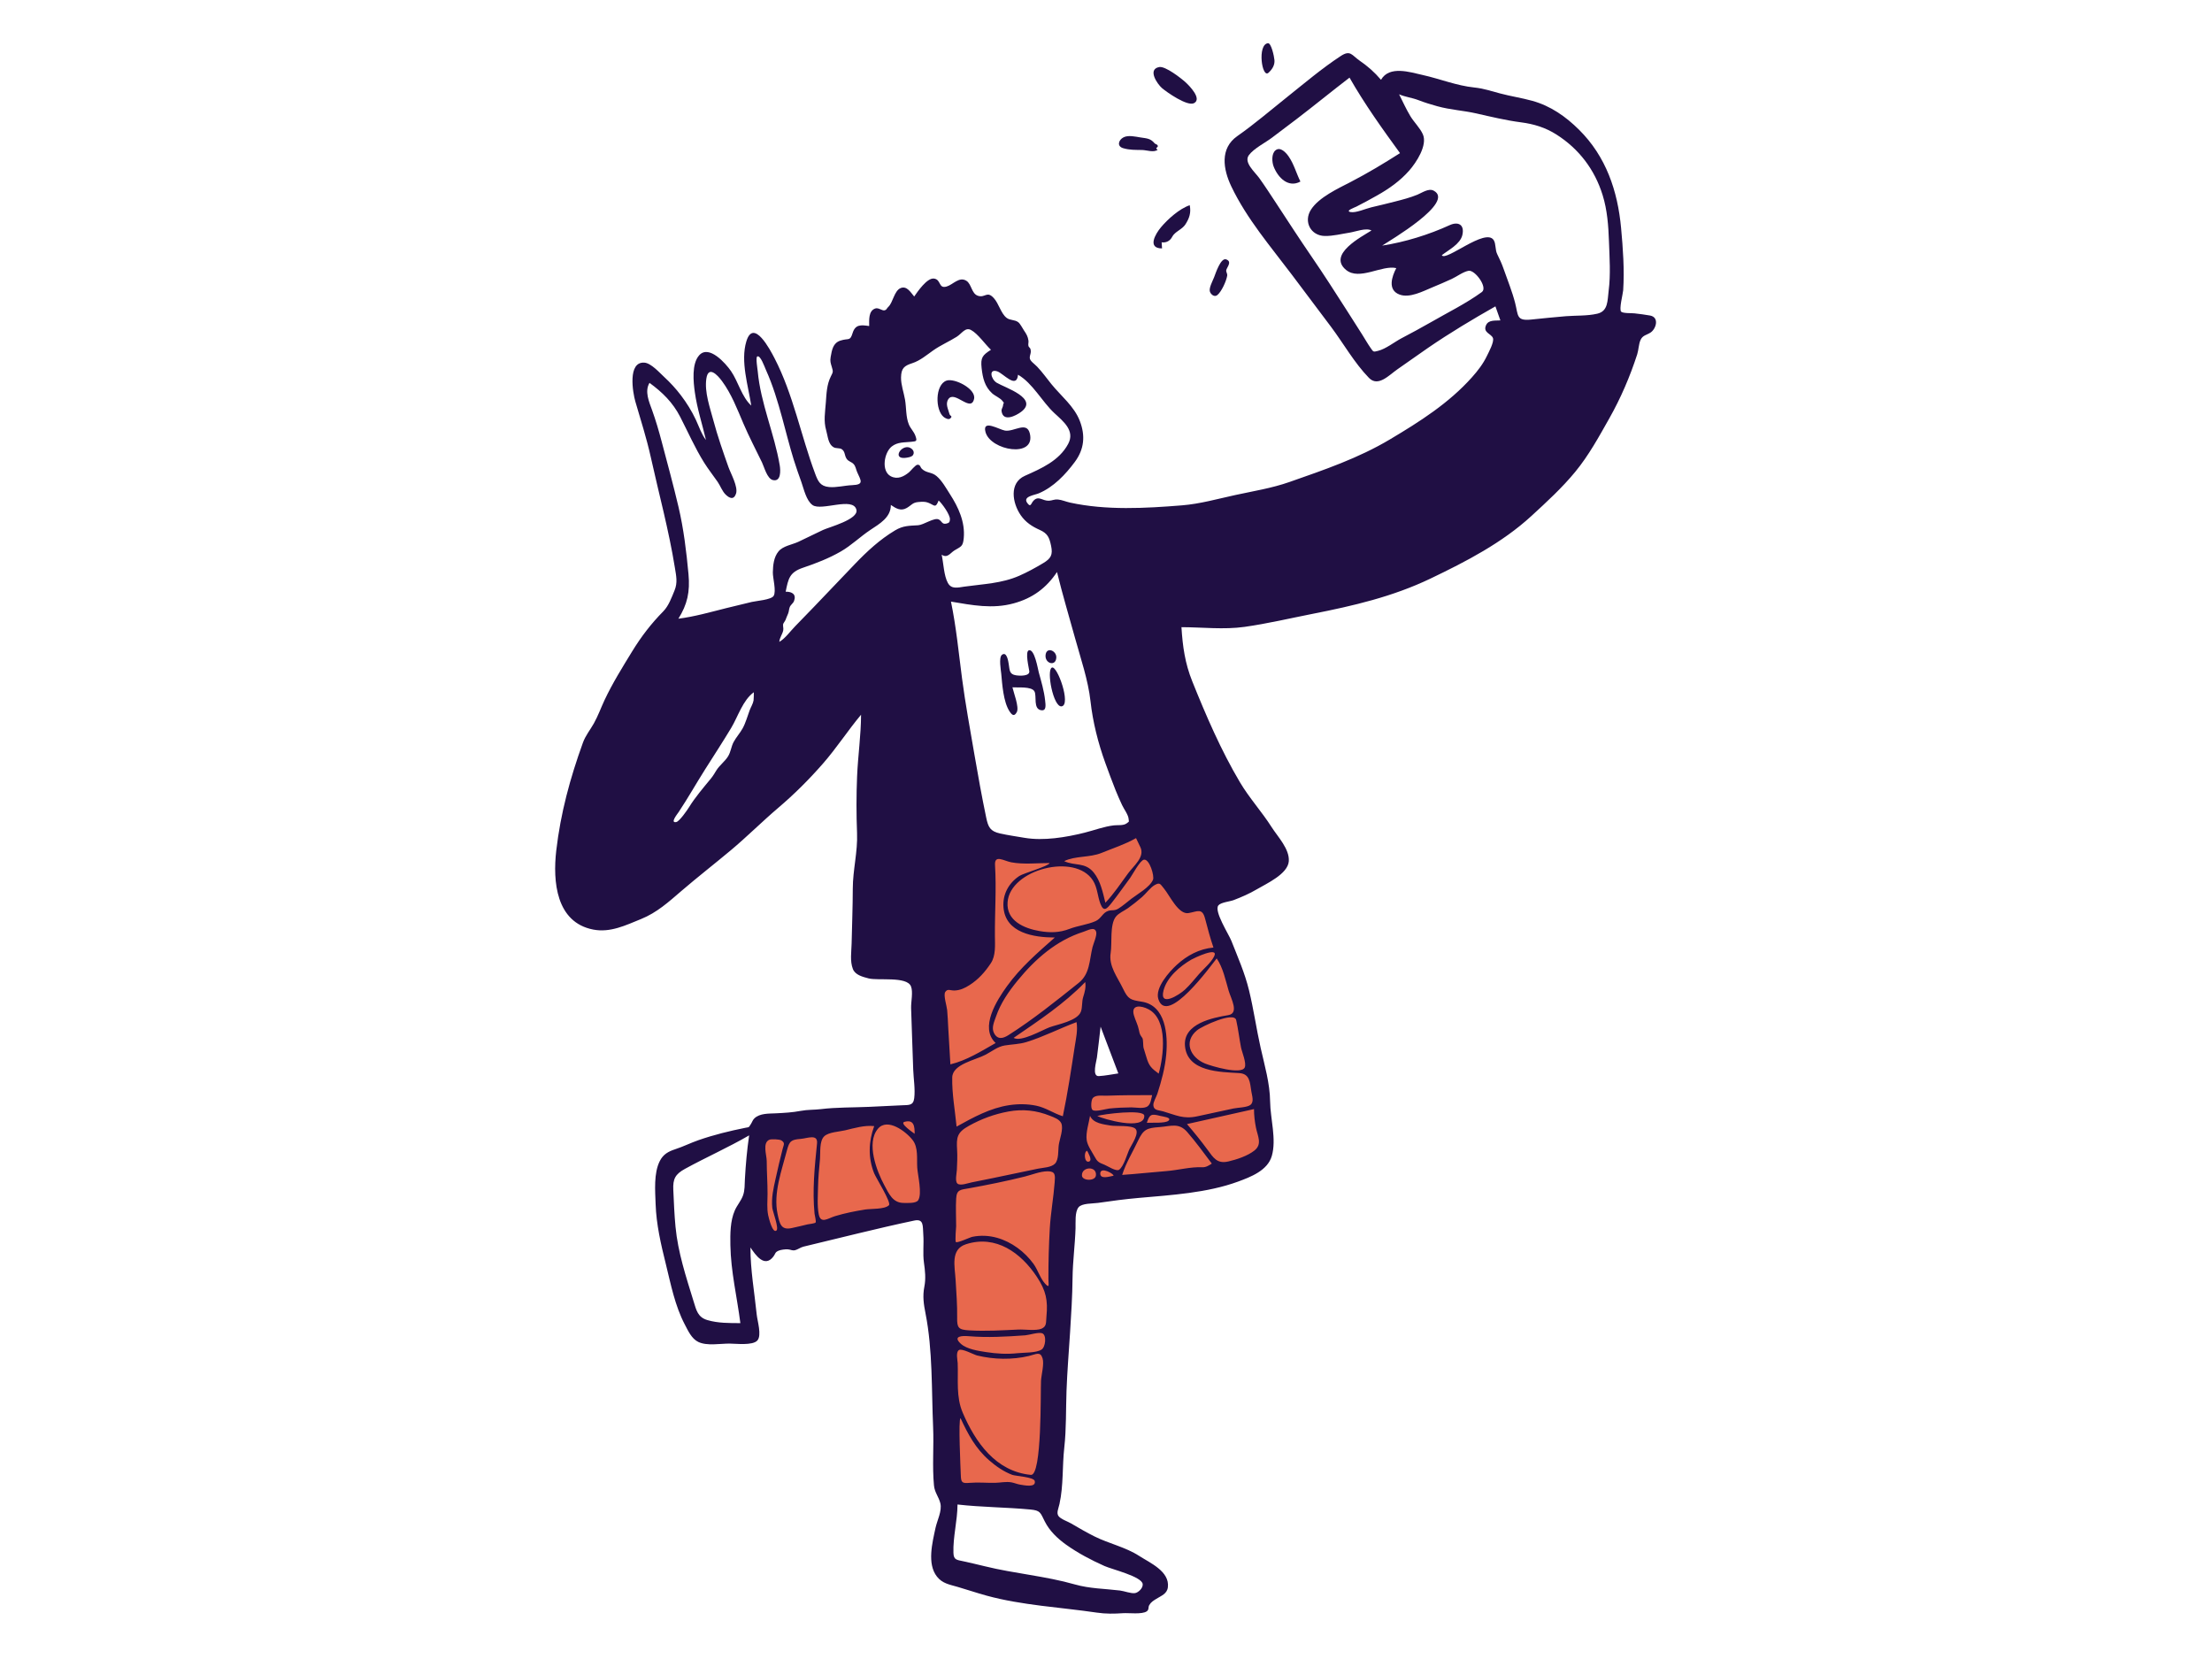 <svg width="256" height="192" viewBox="0 0 256 192" fill="none" xmlns="http://www.w3.org/2000/svg">
<g clip-path="url(#clip0_3006_2011)">
<path fill-rule="evenodd" clip-rule="evenodd" d="M132.588 95.505C133.147 95.613 134.073 97.212 134.452 97.666C135.675 99.131 136.898 100.596 138.12 102.061C138.61 102.647 139.316 103.263 139.664 103.942C139.932 104.464 140.024 105.184 140.184 105.743C142.173 112.694 144.117 119.69 145.565 126.776C145.877 128.301 146.173 129.837 146.346 131.385C146.432 132.15 146.657 133.275 146.323 134.015C145.948 134.848 144.739 135.194 143.953 135.453C142.425 135.956 140.825 136.255 139.242 136.524C135.428 137.171 131.566 137.547 127.711 137.852C126.533 137.945 125.321 137.943 124.151 138.101C123.592 138.177 123.759 138.027 123.583 138.402C123.338 138.924 123.501 140.014 123.472 140.583C123.403 141.921 123.335 143.26 123.266 144.599L122.705 155.554C122.515 159.256 122.326 162.958 122.136 166.661C122.064 168.063 121.992 169.466 121.921 170.869C121.882 171.619 121.997 172.587 121.796 173.313C121.643 173.862 121.894 173.7 121.22 173.733C119.661 173.808 118.046 173.619 116.487 173.563C114.718 173.5 112.949 173.437 111.18 173.374C110.675 173.355 110.11 173.499 109.907 173.136C109.659 172.695 109.848 171.483 109.83 170.99C109.781 169.618 109.732 168.245 109.683 166.873C109.548 163.106 109.413 159.338 109.279 155.571C109.095 150.433 108.911 145.295 108.727 140.156C106.76 140.552 104.793 140.948 102.826 141.344C99.919 141.929 97.013 142.514 94.106 143.098C92.773 143.367 91.189 143.979 89.813 143.781C88.446 143.585 87.88 143.001 87.804 141.703C87.721 140.312 87.753 138.91 87.772 137.518C87.803 135.24 87.868 132.963 87.954 130.686C91.838 130.337 95.722 129.987 99.605 129.637C101.673 129.451 103.741 129.264 105.809 129.078C106.278 129.036 107.435 129.127 107.644 128.773C107.97 128.223 107.608 126.414 107.598 125.792L107.505 119.912L107.166 98.275C108.096 98.306 109.025 98.334 109.955 98.36C114.001 98.474 118.066 98.639 122.112 98.515C124.142 98.453 126.064 97.905 127.98 97.259C128.999 96.916 130.007 96.542 131.007 96.149C131.322 96.025 132.249 95.439 132.588 95.505ZM127.104 115.634L125.037 125.742L132.109 125.273L127.104 115.634Z" fill="#E8684D"/>
<path fill-rule="evenodd" clip-rule="evenodd" d="M186.172 33.657C186.028 34.782 186.131 36.008 184.861 36.304C183.687 36.578 182.398 36.501 181.201 36.597C179.855 36.706 178.513 36.853 177.17 36.986C175.477 37.154 175.719 36.504 175.348 35.057C175.01 33.737 174.47 32.419 174.021 31.131C173.813 30.533 173.563 29.982 173.279 29.418C173.021 28.908 173.144 28.213 172.866 27.784C171.918 26.319 167.295 30.324 166.865 29.535C167.648 28.925 169.002 28.244 169.241 27.202C169.524 25.977 168.745 25.611 167.768 26.059C165.361 27.162 162.584 28.023 159.96 28.425C160.808 27.858 168.485 23.386 165.909 22.059C165.328 21.761 164.553 22.323 164.029 22.536C163.198 22.874 162.33 23.101 161.462 23.322C160.548 23.556 159.631 23.78 158.712 23.992C158.067 24.141 156.918 24.67 156.29 24.539C155.652 24.407 156.782 24.011 156.967 23.918C157.774 23.511 158.567 23.075 159.355 22.632C160.752 21.848 162.042 20.939 163.105 19.726C163.906 18.81 165.23 16.811 164.672 15.546C164.349 14.812 163.64 14.134 163.223 13.439C162.737 12.627 162.345 11.761 161.922 10.916C162.629 11.226 163.423 11.306 164.144 11.585C164.865 11.864 165.598 12.09 166.349 12.297C167.855 12.714 169.356 12.787 170.848 13.125C172.537 13.507 174.297 13.934 176.014 14.155C177.508 14.347 178.851 14.756 180.132 15.57C182.746 17.235 184.56 19.625 185.477 22.582C186.015 24.314 186.145 26.121 186.209 27.923C186.275 29.823 186.416 31.766 186.172 33.657ZM171.499 33.797C169.673 35.128 167.545 36.168 165.586 37.3C164.465 37.948 163.32 38.553 162.176 39.16C161.365 39.591 160.379 40.384 159.485 40.605C158.92 40.745 158.962 40.756 158.605 40.24C158.263 39.748 157.964 39.219 157.645 38.712C157.055 37.778 156.459 36.847 155.864 35.916C154.529 33.83 153.197 31.744 151.794 29.702C150.387 27.653 149.038 25.566 147.675 23.488C147.041 22.522 146.412 21.552 145.74 20.613C145.226 19.895 143.91 18.801 144.535 17.956C145.116 17.172 146.438 16.52 147.22 15.926C148.176 15.201 149.138 14.483 150.091 13.755C152.14 12.188 154.136 10.553 156.183 8.984C157.921 12.032 159.965 14.889 162.027 17.722C160.162 18.912 158.279 20.043 156.314 21.062C154.863 21.814 152.642 22.831 151.726 24.258C150.823 25.663 151.71 27.285 153.319 27.31C154.282 27.326 155.241 27.071 156.185 26.925C156.866 26.82 158.11 26.329 158.724 26.675C157.62 27.379 153.615 29.432 155.774 31.232C157.317 32.519 159.926 30.641 161.594 31.028C161.085 32.003 160.557 33.558 161.968 34.089C163.141 34.53 164.678 33.708 165.734 33.271C166.497 32.956 167.256 32.63 168.006 32.286C168.603 32.012 169.318 31.458 169.956 31.339C170.7 31.201 172.215 33.275 171.499 33.797ZM137.559 105.672C138.604 105.482 139.14 105.05 139.469 106.318C139.764 107.454 140.056 108.548 140.435 109.663C138.804 109.804 137.364 110.583 136.174 111.679C135.327 112.46 133.642 114.324 134.06 115.632C135.075 118.809 140.201 111.681 140.81 110.919C141.556 112.009 141.83 113.436 142.201 114.682C142.465 115.569 143.444 117.269 142.149 117.485C140.332 117.788 136.924 118.464 137.139 121.038C137.394 124.075 141.258 124.058 143.425 124.194C144.647 124.271 144.653 125.251 144.827 126.346C144.905 126.837 145.148 127.499 144.732 127.858C144.362 128.176 143.231 128.185 142.75 128.288C141.348 128.589 139.947 128.896 138.545 129.197C136.953 129.538 136.112 129.06 134.624 128.624C134.073 128.463 133.52 128.531 133.48 127.914C133.455 127.536 133.825 126.951 133.946 126.576C134.426 125.095 134.835 123.571 134.973 122.016C135.174 119.756 134.923 116.369 132.141 115.928C130.817 115.718 130.563 115.65 129.965 114.407C129.319 113.064 128.293 111.82 128.541 110.273C128.72 109.151 128.418 107.03 129.133 106.1C129.464 105.67 130.109 105.413 130.549 105.098C131.11 104.695 131.651 104.264 132.173 103.814C132.613 103.435 133.149 102.695 133.648 102.421C134.257 102.087 134.275 102.315 134.713 102.837C135.359 103.608 136.385 105.886 137.559 105.672ZM140.511 110.692C140.149 111.423 139.313 112.102 138.78 112.712C138.244 113.325 137.737 113.974 137.139 114.53C136.481 115.142 134.144 116.62 134.658 114.63C135.059 113.082 136.558 111.829 137.878 111.057C138.134 110.907 141.124 109.456 140.511 110.692ZM143.068 118.06C143.3 119.096 143.425 120.163 143.622 121.207C143.724 121.74 144.285 123.029 144.056 123.541C143.669 124.411 140.182 123.382 139.459 123.082C137.738 122.37 136.948 120.542 138.535 119.24C139.137 118.746 142.836 117.024 143.068 118.06ZM145.354 130.5C145.548 131.489 146.116 132.406 145.177 133.154C144.397 133.774 143.12 134.198 142.159 134.419C140.849 134.72 140.428 133.986 139.734 133.042C138.989 132.027 138.195 131.046 137.372 130.093C139.958 129.514 142.543 128.935 145.129 128.357C145.128 129.077 145.215 129.794 145.354 130.5ZM139.158 135.09C137.81 135.02 136.359 135.426 134.991 135.533C133.283 135.666 131.58 135.86 129.871 135.975C130.309 134.577 131.095 133.331 131.711 132.011C132.328 130.687 132.761 130.543 134.181 130.441C135.497 130.347 136.426 129.894 137.397 131.01C138.407 132.171 139.322 133.433 140.245 134.664C139.931 134.874 139.556 135.111 139.158 135.09ZM129.519 135.375C129.186 135.618 128.16 134.928 127.814 134.795C127.142 134.535 126.993 134.451 126.642 133.795C126.34 133.231 125.86 132.59 125.766 131.946C125.641 131.098 126.017 129.98 126.153 129.137C126.518 130.015 127.713 130.117 128.52 130.26C129.131 130.369 130.941 130.196 131.401 130.631C131.91 131.111 130.973 132.451 130.729 132.956C130.438 133.559 130.078 134.968 129.519 135.375ZM128.867 136.071C128.467 136.136 127.314 136.535 127.337 135.803C127.363 134.968 128.949 135.869 128.867 136.071ZM126.836 136.028C126.763 136.731 125.25 136.673 125.215 136.054C125.156 135.008 126.953 134.904 126.836 136.028ZM125.105 117.058C124.719 118.16 122.361 118.554 121.456 118.894C120.629 119.203 118.16 120.634 117.307 120.115C120.193 118.132 123.15 116.189 125.595 113.657C125.695 114.282 125.542 114.805 125.358 115.397C125.191 115.931 125.277 116.569 125.105 117.058ZM124.388 121.077C123.973 123.777 123.565 126.512 123.003 129.185C121.933 128.858 121.05 128.195 119.925 127.964C118.898 127.753 117.838 127.748 116.803 127.902C114.597 128.23 112.631 129.321 110.707 130.384C110.529 128.533 110.161 126.551 110.204 124.693C110.24 123.15 112.882 122.693 114.08 122.055C114.804 121.67 115.46 121.127 116.285 120.993C117.135 120.854 117.955 120.858 118.794 120.599C120.779 119.987 122.646 119.016 124.591 118.293C124.75 119.22 124.529 120.164 124.388 121.077ZM122.534 132.503C122.445 133.117 122.557 134.212 122.089 134.68C121.649 135.121 120.708 135.135 120.127 135.254C118.358 135.618 116.59 135.986 114.824 136.361C114.033 136.529 113.243 136.69 112.449 136.84C112.071 136.911 111.121 137.275 110.802 136.973C110.5 136.687 110.725 135.773 110.741 135.39C110.774 134.624 110.817 133.856 110.769 133.09C110.677 131.621 110.759 131.058 112.127 130.298C113.58 129.49 115.08 128.937 116.716 128.637C118.371 128.334 119.949 128.5 121.525 129.136C121.964 129.312 122.621 129.53 122.826 130.003C123.103 130.647 122.627 131.851 122.534 132.503ZM120.542 156.19C119.893 156.596 118.482 156.527 117.737 156.61C116.534 156.742 115.324 156.667 114.129 156.481C113.229 156.341 111.887 156.148 111.198 155.517C110.218 154.619 111.348 154.578 112.098 154.641C114.277 154.824 116.484 154.697 118.661 154.539C119.085 154.508 120.225 154.136 120.633 154.31C121.156 154.533 120.996 155.905 120.542 156.19ZM119.306 170.691C115.246 170.296 112.892 166.934 111.419 163.497C110.629 161.651 110.914 159.715 110.836 157.763C110.822 157.407 110.598 156.522 110.964 156.256C111.308 156.006 112.701 156.779 113.078 156.872C115.009 157.345 117.145 157.39 119.081 156.93C119.919 156.731 120.389 156.361 120.655 157.192C120.87 157.861 120.518 159.094 120.479 159.796C120.413 161.009 120.603 170.817 119.306 170.691ZM111.195 170.694C111.179 170.105 110.882 164.154 111.17 164.136C112.027 165.984 112.907 167.637 114.466 168.996C115.263 169.691 116.159 170.317 117.155 170.69C117.529 170.83 119.65 170.936 119.754 171.401C119.936 172.213 118.488 171.885 118.059 171.819C117.714 171.766 117.404 171.619 117.066 171.558C116.422 171.441 115.813 171.598 115.167 171.611C114.184 171.631 113.219 171.528 112.235 171.613C111.337 171.691 111.219 171.587 111.195 170.694ZM111.794 143.999C115.27 142.875 118.175 145.003 120.01 147.788C121.056 149.376 121.29 150.487 121.107 152.367C121.041 153.04 121.162 153.496 120.543 153.77C119.931 154.042 118.539 153.841 117.876 153.872C115.97 153.961 114.071 154.079 112.164 153.966C110.926 153.893 110.751 153.683 110.773 152.481C110.798 151.034 110.678 149.594 110.596 148.144C110.507 146.577 109.969 144.589 111.794 143.999ZM110.657 141.915C110.659 140.852 110.595 139.761 110.66 138.699C110.725 137.647 111.172 137.699 112.166 137.519C114.317 137.131 116.466 136.695 118.588 136.168C119.428 135.959 120.376 135.559 121.251 135.556C122.169 135.553 122.12 136.024 122.059 136.837C121.923 138.637 121.593 140.41 121.493 142.2C121.384 144.133 121.328 146.09 121.336 148.024C121.339 148.677 121.498 149.161 120.941 148.549C120.384 147.937 120.111 146.962 119.614 146.274C118.594 144.866 117.08 143.732 115.398 143.255C114.469 142.992 113.491 142.946 112.543 143.137C112.256 143.195 110.816 143.882 110.632 143.746C110.508 143.654 110.656 141.958 110.657 141.915ZM123.373 178.761C124.752 179.748 126.279 180.546 127.824 181.238C128.694 181.628 132.136 182.448 132.246 183.325C132.305 183.793 131.734 184.317 131.361 184.373C130.887 184.443 130.106 184.133 129.623 184.075C127.867 183.861 126.115 183.86 124.402 183.371C120.982 182.395 117.436 182.12 113.98 181.269C113.158 181.067 112.334 180.877 111.507 180.694C110.722 180.52 110.37 180.549 110.343 179.711C110.282 177.869 110.81 175.983 110.814 174.119C113.61 174.438 116.415 174.434 119.218 174.697C120.419 174.809 120.391 175.037 120.918 176.086C121.464 177.175 122.394 178.06 123.373 178.761ZM109.742 118.942C109.707 118.261 109.679 117.577 109.617 116.898C109.576 116.441 109.159 115.165 109.394 114.809C109.673 114.387 109.955 114.644 110.455 114.633C111.114 114.617 111.666 114.352 112.209 114.005C113.239 113.349 114.004 112.485 114.672 111.476C115.26 110.588 115.15 109.376 115.143 108.313C115.124 105.564 115.325 102.883 115.157 100.123C115.08 98.855 116.162 99.632 117.036 99.797C118.466 100.065 120.02 99.879 121.473 99.883C121.419 100.221 118.448 101.06 117.968 101.379C116.739 102.196 116.022 103.504 116.134 104.995C116.36 107.994 119.663 108.495 122.076 108.501C120.074 110.271 118.107 111.959 116.534 114.143C115.373 115.754 113.33 118.929 115.227 120.711C113.55 121.663 111.888 122.722 109.991 123.181C109.906 121.768 109.815 120.356 109.742 118.942ZM108.981 64.198C109.663 64.636 109.95 64.016 110.47 63.695C111.202 63.243 111.444 63.287 111.537 62.277C111.708 60.403 110.92 58.707 109.93 57.174C109.481 56.477 109.032 55.647 108.397 55.102C107.818 54.605 107.233 54.776 106.697 54.263C106.486 54.061 106.531 53.776 106.183 53.784C105.954 53.789 105.397 54.499 105.208 54.656C104.61 55.151 103.878 55.528 103.095 55.12C101.954 54.526 102.32 52.369 103.206 51.671C103.889 51.133 104.695 51.216 105.472 51.129C106.054 51.064 106.176 51.09 105.936 50.423C105.768 49.956 105.381 49.592 105.19 49.135C104.822 48.258 104.902 47.193 104.743 46.265C104.601 45.433 104.267 44.534 104.279 43.69C104.295 42.614 104.647 42.335 105.578 42.033C106.481 41.742 107.228 41.098 107.997 40.557C108.867 39.945 109.82 39.54 110.714 38.981C111.321 38.602 111.713 37.834 112.38 38.193C113.174 38.619 114.012 39.852 114.687 40.482C113.7 41.108 113.47 41.383 113.606 42.609C113.731 43.733 113.96 44.735 114.82 45.518C115.15 45.819 115.766 46.06 116.022 46.407C116.32 46.812 116.126 46.455 116.088 46.912C116.068 47.158 115.874 47.319 115.916 47.603C116.105 48.867 117.557 48.121 118.155 47.682C120.292 46.114 116.302 44.868 115.354 44.297C114.699 43.902 114.376 42.642 115.413 42.977C116.103 43.2 117.661 45.087 117.819 43.367C119.53 44.36 120.585 46.471 122.02 47.806C123.054 48.769 124.443 49.837 123.622 51.374C122.576 53.334 120.502 54.223 118.608 55.069C116.771 55.889 117.152 58.209 118.134 59.63C118.702 60.451 119.445 60.932 120.34 61.331C121.254 61.739 121.444 62.218 121.644 63.164C121.866 64.213 121.63 64.636 120.722 65.178C119.835 65.707 118.907 66.22 117.96 66.634C115.913 67.53 113.788 67.587 111.61 67.892C110.847 67.999 110.115 68.222 109.699 67.466C109.23 66.614 109.196 65.147 108.981 64.198ZM108.651 60.122C108.139 59.852 106.902 60.749 106.254 60.789C105.205 60.852 104.517 60.828 103.587 61.384C101.828 62.435 100.368 63.788 98.958 65.256C97.369 66.909 95.79 68.57 94.207 70.228C93.489 70.979 92.768 71.725 92.039 72.465C91.464 73.048 90.903 73.868 90.192 74.284C90.229 73.79 90.532 73.44 90.639 72.982C90.702 72.714 90.592 72.487 90.633 72.231C90.646 72.147 90.87 71.858 90.904 71.763C90.994 71.513 91.105 71.265 91.213 71.005C91.314 70.762 91.299 70.51 91.401 70.257C91.506 69.995 91.793 69.822 91.892 69.565C92.184 68.811 91.701 68.462 90.928 68.479C91.231 66.971 91.363 66.234 92.94 65.702C94.446 65.194 95.918 64.623 97.302 63.829C98.53 63.124 99.555 62.109 100.737 61.323C101.794 60.62 103.111 59.883 103.1 58.44C103.699 58.847 104.261 59.189 104.947 58.784C105.526 58.442 105.603 58.167 106.272 58.102C106.818 58.05 107.157 58.036 107.644 58.276C108.218 58.559 108.296 58.755 108.63 57.924C109.01 58.243 109.97 59.575 109.938 60.102C109.92 60.392 109.876 60.523 109.517 60.599C109.007 60.708 109.026 60.32 108.651 60.122ZM106.261 138.911C106.012 139.293 104.96 139.223 104.554 139.218C103.317 139.202 102.884 138.163 102.341 137.159C101.485 135.576 100.205 132.289 101.61 130.628C102.718 129.317 104.878 130.969 105.634 131.959C106.287 132.814 106.093 134.097 106.154 135.123C106.205 135.989 106.754 138.157 106.261 138.911ZM102.88 139.484C102.385 139.979 100.779 139.874 100.123 139.981C98.953 140.17 97.789 140.398 96.654 140.743C95.808 141.001 94.973 141.693 94.75 140.515C94.563 139.524 94.656 138.336 94.674 137.336C94.693 136.257 94.806 135.193 94.9 134.119C94.963 133.392 94.805 132.056 95.397 131.499C95.908 131.019 97.15 130.972 97.814 130.813C98.903 130.552 100.041 130.209 101.173 130.326C100.512 132.119 100.456 133.999 101.165 135.785C101.367 136.295 103.185 139.179 102.88 139.484ZM94.556 132.342C94.281 135.039 94.003 137.753 94.269 140.463C94.285 140.625 94.478 141.365 94.394 141.481C94.307 141.601 93.62 141.663 93.464 141.7C92.844 141.847 92.225 142.003 91.601 142.133C90.387 142.387 90.229 141.62 89.99 140.495C89.48 138.084 90.469 135.47 91.069 133.155C91.361 132.027 91.577 131.898 92.686 131.804C93.457 131.739 94.674 131.196 94.556 132.342ZM89.868 142.403C89.404 142.825 88.941 140.834 88.9 140.631C88.737 139.825 88.828 139.008 88.83 138.19C88.834 136.912 88.736 135.639 88.734 134.367C88.733 133.679 88.218 132.272 89.032 131.908C89.271 131.801 90.22 131.846 90.436 131.986C90.883 132.278 90.707 132.468 90.574 132.976C90.277 134.117 90.021 135.263 89.762 136.413C89.509 137.541 89.258 138.626 89.379 139.791C89.419 140.176 90.164 142.134 89.868 142.403ZM104.664 129.838C105.795 129.519 105.856 130.386 105.854 131.215C105.682 131.083 104.074 130.004 104.664 129.838ZM89.536 68.963C89.259 69.42 87.504 69.544 87.002 69.665C86.015 69.901 85.028 70.136 84.044 70.382C82.2 70.843 80.402 71.363 78.511 71.604C79.549 69.942 79.872 68.507 79.679 66.433C79.436 63.815 79.126 61.223 78.523 58.66C77.929 56.133 77.241 53.622 76.578 51.112C76.253 49.878 75.901 48.668 75.468 47.468C75.121 46.506 74.579 45.296 75.168 44.309C76.663 45.4 77.862 46.575 78.715 48.233C79.628 50.009 80.426 51.832 81.486 53.532C81.971 54.309 82.537 55.017 83.056 55.769C83.364 56.217 83.589 56.862 83.982 57.24C84.435 57.675 84.918 57.88 85.177 57.146C85.455 56.358 84.568 54.799 84.307 54.059C83.675 52.273 83.049 50.49 82.562 48.658C82.168 47.177 81.516 45.386 81.747 43.823C81.975 42.276 83.025 43.383 83.556 44.102C84.651 45.585 85.307 47.314 86.026 48.995C86.687 50.54 87.459 52.012 88.19 53.521C88.445 54.046 88.78 55.402 89.447 55.559C90.416 55.786 90.334 54.421 90.242 53.867C89.627 50.195 88.024 46.68 87.691 42.944C87.675 42.766 87.443 41.378 87.63 41.262C87.991 41.038 88.479 42.445 88.634 42.79C89.445 44.585 90.01 46.476 90.528 48.372C90.969 49.983 91.367 51.608 91.862 53.204C92.134 54.082 92.445 54.945 92.752 55.81C93.03 56.595 93.312 57.935 94.037 58.452C95.065 59.184 98.743 57.442 99.116 59C99.381 60.107 95.97 60.999 95.244 61.336C94.287 61.778 93.349 62.263 92.393 62.706C91.668 63.041 90.627 63.179 90.103 63.81C89.548 64.478 89.46 65.416 89.443 66.246C89.43 66.873 89.865 68.422 89.536 68.963ZM87.212 81.057C87.163 81.405 86.886 81.865 86.762 82.197C86.508 82.872 86.293 83.678 85.94 84.308C85.637 84.851 85.19 85.337 84.897 85.888C84.619 86.411 84.582 87.014 84.258 87.537C83.886 88.136 83.272 88.566 82.904 89.161C82.722 89.454 82.534 89.789 82.277 90.101C81.368 91.208 80.465 92.252 79.733 93.437C79.546 93.741 78.633 95.066 78.269 95.137C77.509 95.287 78.394 94.206 78.542 93.983C79.619 92.366 80.576 90.665 81.615 89.023C82.622 87.434 83.653 85.857 84.622 84.244C85.412 82.929 85.959 81.04 87.243 80.114C87.248 80.429 87.238 80.743 87.212 81.057ZM122.33 66.202C122.956 68.774 123.704 71.266 124.409 73.815C125.064 76.18 125.934 78.711 126.206 81.149C126.474 83.565 127.092 86.008 127.922 88.301C128.306 89.362 128.701 90.426 129.118 91.475C129.347 92.051 129.603 92.614 129.863 93.176C130.064 93.613 130.597 94.321 130.618 94.784C130.634 95.155 130.763 95.007 130.397 95.285C130.018 95.574 129.361 95.469 128.92 95.52C127.769 95.653 126.646 96.086 125.524 96.367C123.359 96.908 120.779 97.337 118.561 96.961C117.628 96.802 116.659 96.665 115.737 96.459C114.602 96.205 114.368 95.735 114.135 94.619C113.626 92.18 113.187 89.748 112.766 87.292C112.266 84.371 111.725 81.454 111.339 78.515C110.949 75.543 110.669 72.567 110.058 69.626C112.522 70.038 114.843 70.504 117.315 69.828C119.504 69.23 121.084 68.061 122.33 66.202ZM131.978 98.043C132.529 99.179 131.201 100.2 130.557 101.075C129.709 102.228 128.916 103.432 127.929 104.475C127.632 103.29 127.373 101.957 126.582 100.983C125.573 99.74 124.395 100.248 123.159 99.66C124.455 99.029 126.111 99.27 127.487 98.708C128.843 98.153 130.213 97.718 131.476 96.997C131.644 97.346 131.809 97.695 131.978 98.043ZM127.169 124.539C126.34 124.585 126.895 122.837 126.949 122.403C127.097 121.209 127.246 120.016 127.376 118.82C128.06 120.623 128.743 122.426 129.427 124.229C128.675 124.336 127.929 124.497 127.169 124.539ZM125.821 133.182C125.934 133.434 126.461 134.271 126.045 134.426C125.475 134.637 125.406 133.25 125.821 133.182ZM124.832 113.758C122.192 115.866 119.571 117.979 116.714 119.794C116.088 120.191 115.458 120.358 115.043 119.569C114.717 118.949 115.062 118.251 115.271 117.644C115.804 116.097 116.733 114.752 117.763 113.493C119.819 110.978 122.266 108.83 125.389 107.839C125.9 107.676 126.689 107.187 126.868 107.863C126.973 108.261 126.527 109.253 126.437 109.627C126.064 111.167 126.145 112.711 124.832 113.758ZM132.432 129.13C132.49 130.92 127.597 129.476 126.988 129.157C127.627 128.942 132.406 128.326 132.432 129.13ZM134.249 129.141C134.539 129.219 135.654 129.317 135.238 129.698C134.865 130.039 133.177 129.903 132.73 129.944C133.03 128.957 133.259 128.878 134.249 129.141ZM133.342 126.744C133.233 127.142 133.188 127.75 132.832 128.023C132.387 128.363 131.442 128.156 130.939 128.159C130.084 128.163 129.23 128.207 128.38 128.292C128.054 128.324 126.736 128.722 126.431 128.451C126.207 128.251 126.29 127.317 126.453 127.108C126.788 126.676 127.56 126.825 128.043 126.808C129.813 126.745 131.572 126.74 133.342 126.744ZM132.206 120.128C131.957 119.757 131.912 119.761 131.806 119.201C131.692 118.601 131.402 118.088 131.232 117.508C130.857 116.232 132.054 116.345 132.932 116.813C135.21 118.027 134.66 122.267 134.097 124.252C133.278 123.65 132.976 123.377 132.694 122.406C132.587 122.037 132.467 121.674 132.356 121.307C132.274 121.037 132.331 120.313 132.206 120.128ZM132.404 99.49C133.04 99.414 133.621 101.387 133.44 101.814C133.068 102.687 131.647 103.468 130.923 104.025C130.442 104.396 129.963 104.822 129.448 105.145C128.97 105.446 128.695 105.277 128.25 105.422C127.607 105.63 127.451 106.31 126.793 106.603C125.866 107.015 124.743 107.13 123.776 107.502C122.602 107.953 121.526 107.965 120.295 107.751C118.524 107.444 116.449 106.566 116.609 104.415C116.89 100.619 124.428 98.674 126.483 101.892C127.018 102.73 127.01 103.706 127.357 104.606C127.734 105.58 128.098 105.197 128.664 104.48C129.405 103.542 130.092 102.553 130.804 101.592C131.034 101.282 131.945 99.546 132.404 99.49ZM86.21 136.445C86.174 137.09 86.213 137.745 85.988 138.361C85.762 138.982 85.304 139.484 85.04 140.088C84.504 141.311 84.508 142.791 84.529 144.102C84.579 147.152 85.302 150.114 85.684 153.128C84.412 153.125 83.098 153.139 81.865 152.776C80.765 152.451 80.589 151.646 80.278 150.633C79.403 147.785 78.459 144.95 78.177 141.968C78.043 140.548 77.986 139.115 77.922 137.69C77.866 136.439 78.147 135.893 79.276 135.274C81.729 133.928 84.273 132.808 86.701 131.398C86.453 133.071 86.305 134.757 86.21 136.445ZM190.959 36.515C190.362 36.405 189.759 36.337 189.156 36.265C188.841 36.227 187.861 36.279 187.626 36.075C187.345 35.831 187.831 33.986 187.855 33.59C188.007 31.209 187.831 28.754 187.612 26.382C187.217 22.089 185.867 18.111 182.751 15.019C181.201 13.48 179.457 12.259 177.339 11.67C176.105 11.326 174.834 11.143 173.597 10.81C172.6 10.541 171.669 10.234 170.633 10.127C168.566 9.914 166.677 9.133 164.66 8.682C163.176 8.349 160.789 7.561 159.827 9.237C159.07 8.348 158.308 7.681 157.353 7.019C156.438 6.384 156.288 5.75 155.168 6.483C152.991 7.907 150.953 9.644 148.92 11.264C147.021 12.777 145.184 14.361 143.194 15.753C141.164 17.172 141.549 19.58 142.504 21.577C144.299 25.335 147.069 28.548 149.493 31.769C151.012 33.787 152.535 35.808 154.048 37.83C155.494 39.763 156.745 41.999 158.434 43.736C159.5 44.83 160.771 43.399 161.732 42.737C162.926 41.916 164.098 41.064 165.293 40.245C167.781 38.539 170.443 36.941 173.069 35.456C173.26 35.998 173.451 36.539 173.643 37.081C173.066 37.124 172.286 36.995 171.993 37.615C171.573 38.501 172.602 38.617 172.783 39.125C172.944 39.579 172.283 40.777 172.088 41.185C171.648 42.106 171.035 42.901 170.358 43.659C167.684 46.659 164.299 48.805 160.864 50.85C157.189 53.039 153.25 54.375 149.227 55.785C147.181 56.502 145.057 56.835 142.946 57.295C140.912 57.737 138.879 58.318 136.8 58.485C132.547 58.827 128.034 59.082 123.832 58.165C123.372 58.065 122.885 57.847 122.418 57.806C122.042 57.773 121.765 57.93 121.411 57.95C120.65 57.994 120.214 57.314 119.61 57.946C119.308 58.261 119.303 58.792 118.882 58.202C118.346 57.452 119.715 57.307 120.223 57.093C121.931 56.373 123.305 54.925 124.391 53.46C125.475 51.997 125.631 50.434 124.971 48.72C124.31 47.007 122.809 45.846 121.681 44.455C121.136 43.782 120.634 43.069 120.035 42.441C119.715 42.105 119.2 41.783 119.18 41.444C119.157 41.051 119.393 40.855 119.252 40.377C119.215 40.252 119.059 40.181 119.026 40.045C118.973 39.827 119.054 39.64 119.027 39.427C118.964 38.94 118.773 38.634 118.502 38.235C118.334 37.986 118.087 37.487 117.856 37.3C117.449 36.972 116.895 37.106 116.482 36.774C115.829 36.249 115.599 35.142 115.021 34.505C114.207 33.608 114.033 34.514 113.171 34.228C112.434 33.984 112.443 32.874 111.847 32.499C111.007 31.971 110.301 32.943 109.555 33.16C108.575 33.444 108.952 32.338 108.078 32.238C107.289 32.146 106.195 33.747 105.802 34.316C105.401 33.849 104.962 33.052 104.241 33.337C103.484 33.637 103.349 35.031 102.795 35.528C102.602 35.701 102.643 35.829 102.406 35.908C102.099 36.011 101.691 35.566 101.295 35.702C100.496 35.975 100.593 37.042 100.592 37.733C99.648 37.595 98.991 37.525 98.675 38.541C98.366 39.536 98.249 39.097 97.255 39.42C96.397 39.699 96.278 40.513 96.136 41.309C96.049 41.804 96.13 42.006 96.263 42.457C96.431 43.026 96.431 43.018 96.157 43.561C95.68 44.508 95.651 45.551 95.575 46.593C95.494 47.705 95.299 48.717 95.615 49.803C95.811 50.475 95.826 51.389 96.484 51.766C96.745 51.915 97.188 51.833 97.41 51.981C97.835 52.264 97.706 52.694 97.988 53.106C98.2 53.415 98.541 53.444 98.778 53.695C99.036 53.967 99.051 54.299 99.198 54.632C99.633 55.616 100.041 56.092 98.625 56.148C97.751 56.183 96.819 56.445 95.948 56.365C94.921 56.27 94.666 55.696 94.339 54.822C92.691 50.416 91.805 45.641 89.635 41.452C89.159 40.532 87.203 36.774 86.376 39.512C85.679 41.822 86.594 44.64 86.945 46.938C85.844 45.947 85.437 44.161 84.602 42.95C83.985 42.055 82.053 39.859 80.92 41.117C80.027 42.109 80.25 44.213 80.415 45.399C80.675 47.276 81.275 49.084 81.703 50.924C81.164 50.219 80.898 49.358 80.524 48.563C80.055 47.568 79.469 46.623 78.802 45.747C78.219 44.982 77.567 44.272 76.86 43.62C76.32 43.121 75.352 42.029 74.585 41.97C72.61 41.819 73.231 45.441 73.532 46.477C74.155 48.623 74.831 50.71 75.315 52.9C76.261 57.178 77.407 61.357 78.104 65.689C78.258 66.65 78.444 67.417 78.064 68.34C77.729 69.154 77.382 70.126 76.764 70.752C75.366 72.168 74.205 73.681 73.16 75.388C72.04 77.216 70.888 79.065 69.974 81.005C69.554 81.898 69.21 82.864 68.727 83.723C68.291 84.498 67.767 85.11 67.457 85.969C65.976 90.069 64.879 94.098 64.377 98.44C63.965 102.005 64.349 106.746 68.653 107.581C70.63 107.964 72.406 107.087 74.189 106.363C76.033 105.615 77.366 104.398 78.87 103.105C80.739 101.499 82.68 99.991 84.568 98.412C86.458 96.831 88.204 95.078 90.083 93.48C91.939 91.902 93.619 90.226 95.224 88.393C96.817 86.575 98.11 84.56 99.652 82.717C99.646 85.104 99.292 87.469 99.193 89.853C99.102 92.038 99.1 94.222 99.188 96.406C99.276 98.589 98.699 100.667 98.695 102.846C98.69 104.971 98.606 107.083 98.559 109.206C98.538 110.159 98.351 111.227 98.707 112.145C98.973 112.831 99.808 113.046 100.52 113.231C101.621 113.516 104.934 112.966 105.425 114.142C105.694 114.784 105.423 115.953 105.444 116.662C105.479 117.831 105.522 118.999 105.562 120.168C105.604 121.375 105.644 122.581 105.688 123.788C105.727 124.851 105.934 126.036 105.806 127.088C105.696 127.99 105.17 127.872 104.336 127.919C103.078 127.988 101.819 128.044 100.56 128.099C98.714 128.18 96.787 128.143 95.016 128.361C94.273 128.452 93.46 128.414 92.676 128.563C91.692 128.75 90.784 128.797 89.786 128.847C88.982 128.887 87.948 128.828 87.316 129.423C87.097 129.629 87.047 129.875 86.892 130.105C86.601 130.535 86.763 130.422 86.285 130.518C84.42 130.896 82.648 131.323 80.824 131.958C79.91 132.277 79.063 132.704 78.146 133.003C77.342 133.266 76.752 133.589 76.355 134.378C75.645 135.788 75.825 137.827 75.876 139.347C75.957 141.717 76.484 143.973 77.052 146.266C77.642 148.65 78.106 151.099 79.255 153.29C79.632 154.01 80.04 154.928 80.811 155.303C81.807 155.788 83.338 155.494 84.425 155.496C85.154 155.497 87.108 155.748 87.653 155.136C88.181 154.544 87.65 152.873 87.576 152.139C87.314 149.563 86.844 146.964 86.85 144.371C87.445 145.25 88.477 146.767 89.509 145.42C89.763 145.089 89.664 144.935 90.115 144.742C90.365 144.636 90.891 144.571 91.163 144.589C91.532 144.614 91.669 144.763 92.009 144.69C92.31 144.626 92.648 144.357 92.993 144.275C97.266 143.259 101.514 142.164 105.806 141.259C106.941 141.02 106.78 141.891 106.855 142.872C106.937 143.957 106.779 145.053 106.93 146.126C107.061 147.059 107.163 147.969 106.978 148.908C106.761 150.016 106.901 150.94 107.118 152.037C107.952 156.267 107.803 160.854 107.991 165.153C108.089 167.392 107.879 169.678 108.09 171.905C108.169 172.746 108.639 173.211 108.829 173.976C109.047 174.855 108.452 175.974 108.27 176.825C107.906 178.533 107.266 180.979 108.437 182.465C109.069 183.268 109.897 183.384 110.833 183.656C111.952 183.981 113.056 184.36 114.181 184.667C118.291 185.792 122.732 186.012 126.944 186.632C127.976 186.784 128.933 186.77 129.971 186.698C130.611 186.653 132.187 186.864 132.719 186.481C133.004 186.276 132.859 186.02 133.004 185.769C133.21 185.413 133.459 185.268 133.81 185.047C134.39 184.68 135.061 184.466 135.159 183.709C135.398 181.855 133.081 180.872 131.842 180.071C130.259 179.046 128.346 178.65 126.666 177.814C125.739 177.352 124.845 176.829 123.951 176.306C123.564 176.079 122.779 175.821 122.509 175.464C122.233 175.099 122.503 174.579 122.617 174.057C123.088 171.903 122.929 169.701 123.173 167.524C123.416 165.344 123.35 163.15 123.43 160.959C123.513 158.702 123.699 156.451 123.842 154.198C123.974 152.117 124.107 150.002 124.129 147.918C124.15 145.986 124.413 144.091 124.475 142.146C124.497 141.486 124.378 140.289 124.816 139.73C125.201 139.24 126.473 139.302 127.067 139.216C128.666 138.983 130.189 138.78 131.771 138.64C135.534 138.307 139.722 138.061 143.281 136.75C144.749 136.209 146.702 135.47 147.189 133.784C147.749 131.847 147.018 129.466 146.994 127.485C146.968 125.37 146.355 123.307 145.895 121.258C145.4 119.052 145.088 116.808 144.553 114.61C144.062 112.594 143.266 110.808 142.513 108.893C142.208 108.117 140.469 105.441 141.008 104.781C141.299 104.426 142.346 104.336 142.77 104.173C143.686 103.823 144.603 103.425 145.447 102.926C146.573 102.26 149.041 101.158 149.155 99.678C149.263 98.264 147.873 96.835 147.167 95.724C146.029 93.934 144.593 92.37 143.509 90.545C141.318 86.856 139.576 82.816 137.979 78.841C137.143 76.762 136.87 74.803 136.733 72.584C139.159 72.59 141.629 72.888 144.039 72.549C146.663 72.179 149.29 71.558 151.891 71.045C156.627 70.112 161.175 69.058 165.562 66.956C169.671 64.987 173.84 62.833 177.241 59.709C179 58.093 180.795 56.447 182.313 54.599C183.874 52.701 185.048 50.545 186.252 48.414C187.58 46.063 188.638 43.591 189.474 41.019C189.642 40.502 189.643 39.843 189.859 39.355C190.101 38.803 190.543 38.789 191.005 38.498C191.654 38.09 192.086 36.722 190.959 36.515Z" fill="#200F44"/>
<path fill-rule="evenodd" clip-rule="evenodd" d="M134.473 10.19C135.027 10.666 137.418 12.345 138.19 11.937C139.142 11.433 137.634 9.915 137.228 9.541C136.711 9.065 134.865 7.625 134.158 7.759C132.745 8.026 133.974 9.761 134.473 10.19Z" fill="#200F44"/>
<path fill-rule="evenodd" clip-rule="evenodd" d="M135.653 27.416C135.967 26.799 136.8 26.572 137.186 25.975C137.649 25.258 137.862 24.63 137.691 23.75C136.504 24.149 135.154 25.359 134.36 26.304C133.696 27.095 132.754 28.746 134.486 28.75C134.471 28.515 134.456 28.28 134.44 28.045C134.96 28.12 135.417 27.88 135.653 27.416Z" fill="#200F44"/>
<path fill-rule="evenodd" clip-rule="evenodd" d="M129.999 17.154C130.765 17.374 131.396 17.343 132.178 17.36C132.745 17.373 133.52 17.685 133.98 17.333C133.572 17.097 134.088 17.084 133.987 16.854C133.902 16.662 133.741 16.725 133.61 16.569C133.143 16.015 132.737 16.022 131.996 15.907C131.422 15.817 130.579 15.61 130.027 15.895C129.447 16.196 129.222 16.931 129.999 17.154Z" fill="#200F44"/>
<path fill-rule="evenodd" clip-rule="evenodd" d="M140.891 34.145C141.386 33.73 141.925 32.528 142.025 31.908C142.064 31.665 141.889 31.479 141.91 31.3C141.95 30.96 142.65 30.301 141.917 30.022C141.275 29.777 140.672 31.678 140.509 32.093C140.342 32.517 139.886 33.343 140.026 33.754C140.142 34.094 140.557 34.425 140.891 34.145Z" fill="#200F44"/>
<path fill-rule="evenodd" clip-rule="evenodd" d="M146.81 8.416C147.258 8 147.541 7.529 147.495 6.957C147.458 6.507 147.121 4.955 146.742 5.001C145.482 5.153 146.048 9.123 146.81 8.416Z" fill="#200F44"/>
<path fill-rule="evenodd" clip-rule="evenodd" d="M120.216 77.799C120.113 77.42 119.736 75.1 119.084 75.258C118.589 75.378 119.103 77.419 119.126 77.688C119.175 78.25 118.094 78.232 117.592 78.156C116.796 78.035 116.86 77.569 116.741 76.845C116.696 76.572 116.524 75.335 115.953 75.788C115.568 76.094 115.843 77.619 115.875 77.966C115.987 79.171 116.117 81.228 116.833 82.322C117.119 82.758 117.376 82.974 117.676 82.414C117.979 81.848 117.292 80.122 117.172 79.543C117.739 79.598 119.37 79.414 119.712 80.003C120.023 80.54 119.525 82.076 120.525 82.2C121.118 82.274 121.011 81.587 120.954 81.058C120.834 79.95 120.509 78.87 120.216 77.799Z" fill="#200F44"/>
<path fill-rule="evenodd" clip-rule="evenodd" d="M121.736 77.263C121.079 77.559 121.904 81.886 122.865 81.747C123.987 81.584 122.362 76.98 121.736 77.263Z" fill="#200F44"/>
<path fill-rule="evenodd" clip-rule="evenodd" d="M121.004 75.83C120.923 76.804 122.189 77.167 122.249 76.108C122.295 75.291 121.089 74.805 121.004 75.83Z" fill="#200F44"/>
<path fill-rule="evenodd" clip-rule="evenodd" d="M114.054 49.999C114.632 52.153 119.893 53.069 119.184 50.164C118.829 48.71 117.347 50.002 116.312 49.833C115.642 49.723 113.647 48.48 114.054 49.999Z" fill="#200F44"/>
<path fill-rule="evenodd" clip-rule="evenodd" d="M112.733 46.157C112.98 45.004 110.459 43.732 109.544 44.049C108.206 44.514 108.212 47.482 109.233 48.272C109.367 48.376 109.779 48.623 109.98 48.426C110.299 48.114 109.951 48.199 109.877 47.887C109.759 47.391 109.373 46.755 109.757 46.191C110.483 45.125 112.379 47.808 112.733 46.157Z" fill="#200F44"/>
<path fill-rule="evenodd" clip-rule="evenodd" d="M105.045 51.751C104.136 51.7 103.391 53.111 104.728 52.993C104.984 52.97 105.535 52.906 105.683 52.637C105.929 52.191 105.445 51.774 105.045 51.751Z" fill="#200F44"/>
<path fill-rule="evenodd" clip-rule="evenodd" d="M149.145 18.116C148.834 17.666 148.182 16.941 147.621 17.393C147.123 17.793 147.21 18.781 147.401 19.272C147.914 20.594 149.127 21.771 150.5 21.01C150.023 20.055 149.754 18.997 149.145 18.116Z" fill="#200F44"/>
</g>
<defs>
<clipPath id="clip0_3006_2011">
<rect width="256" height="192" fill="white"/>
</clipPath>
</defs>
</svg>
